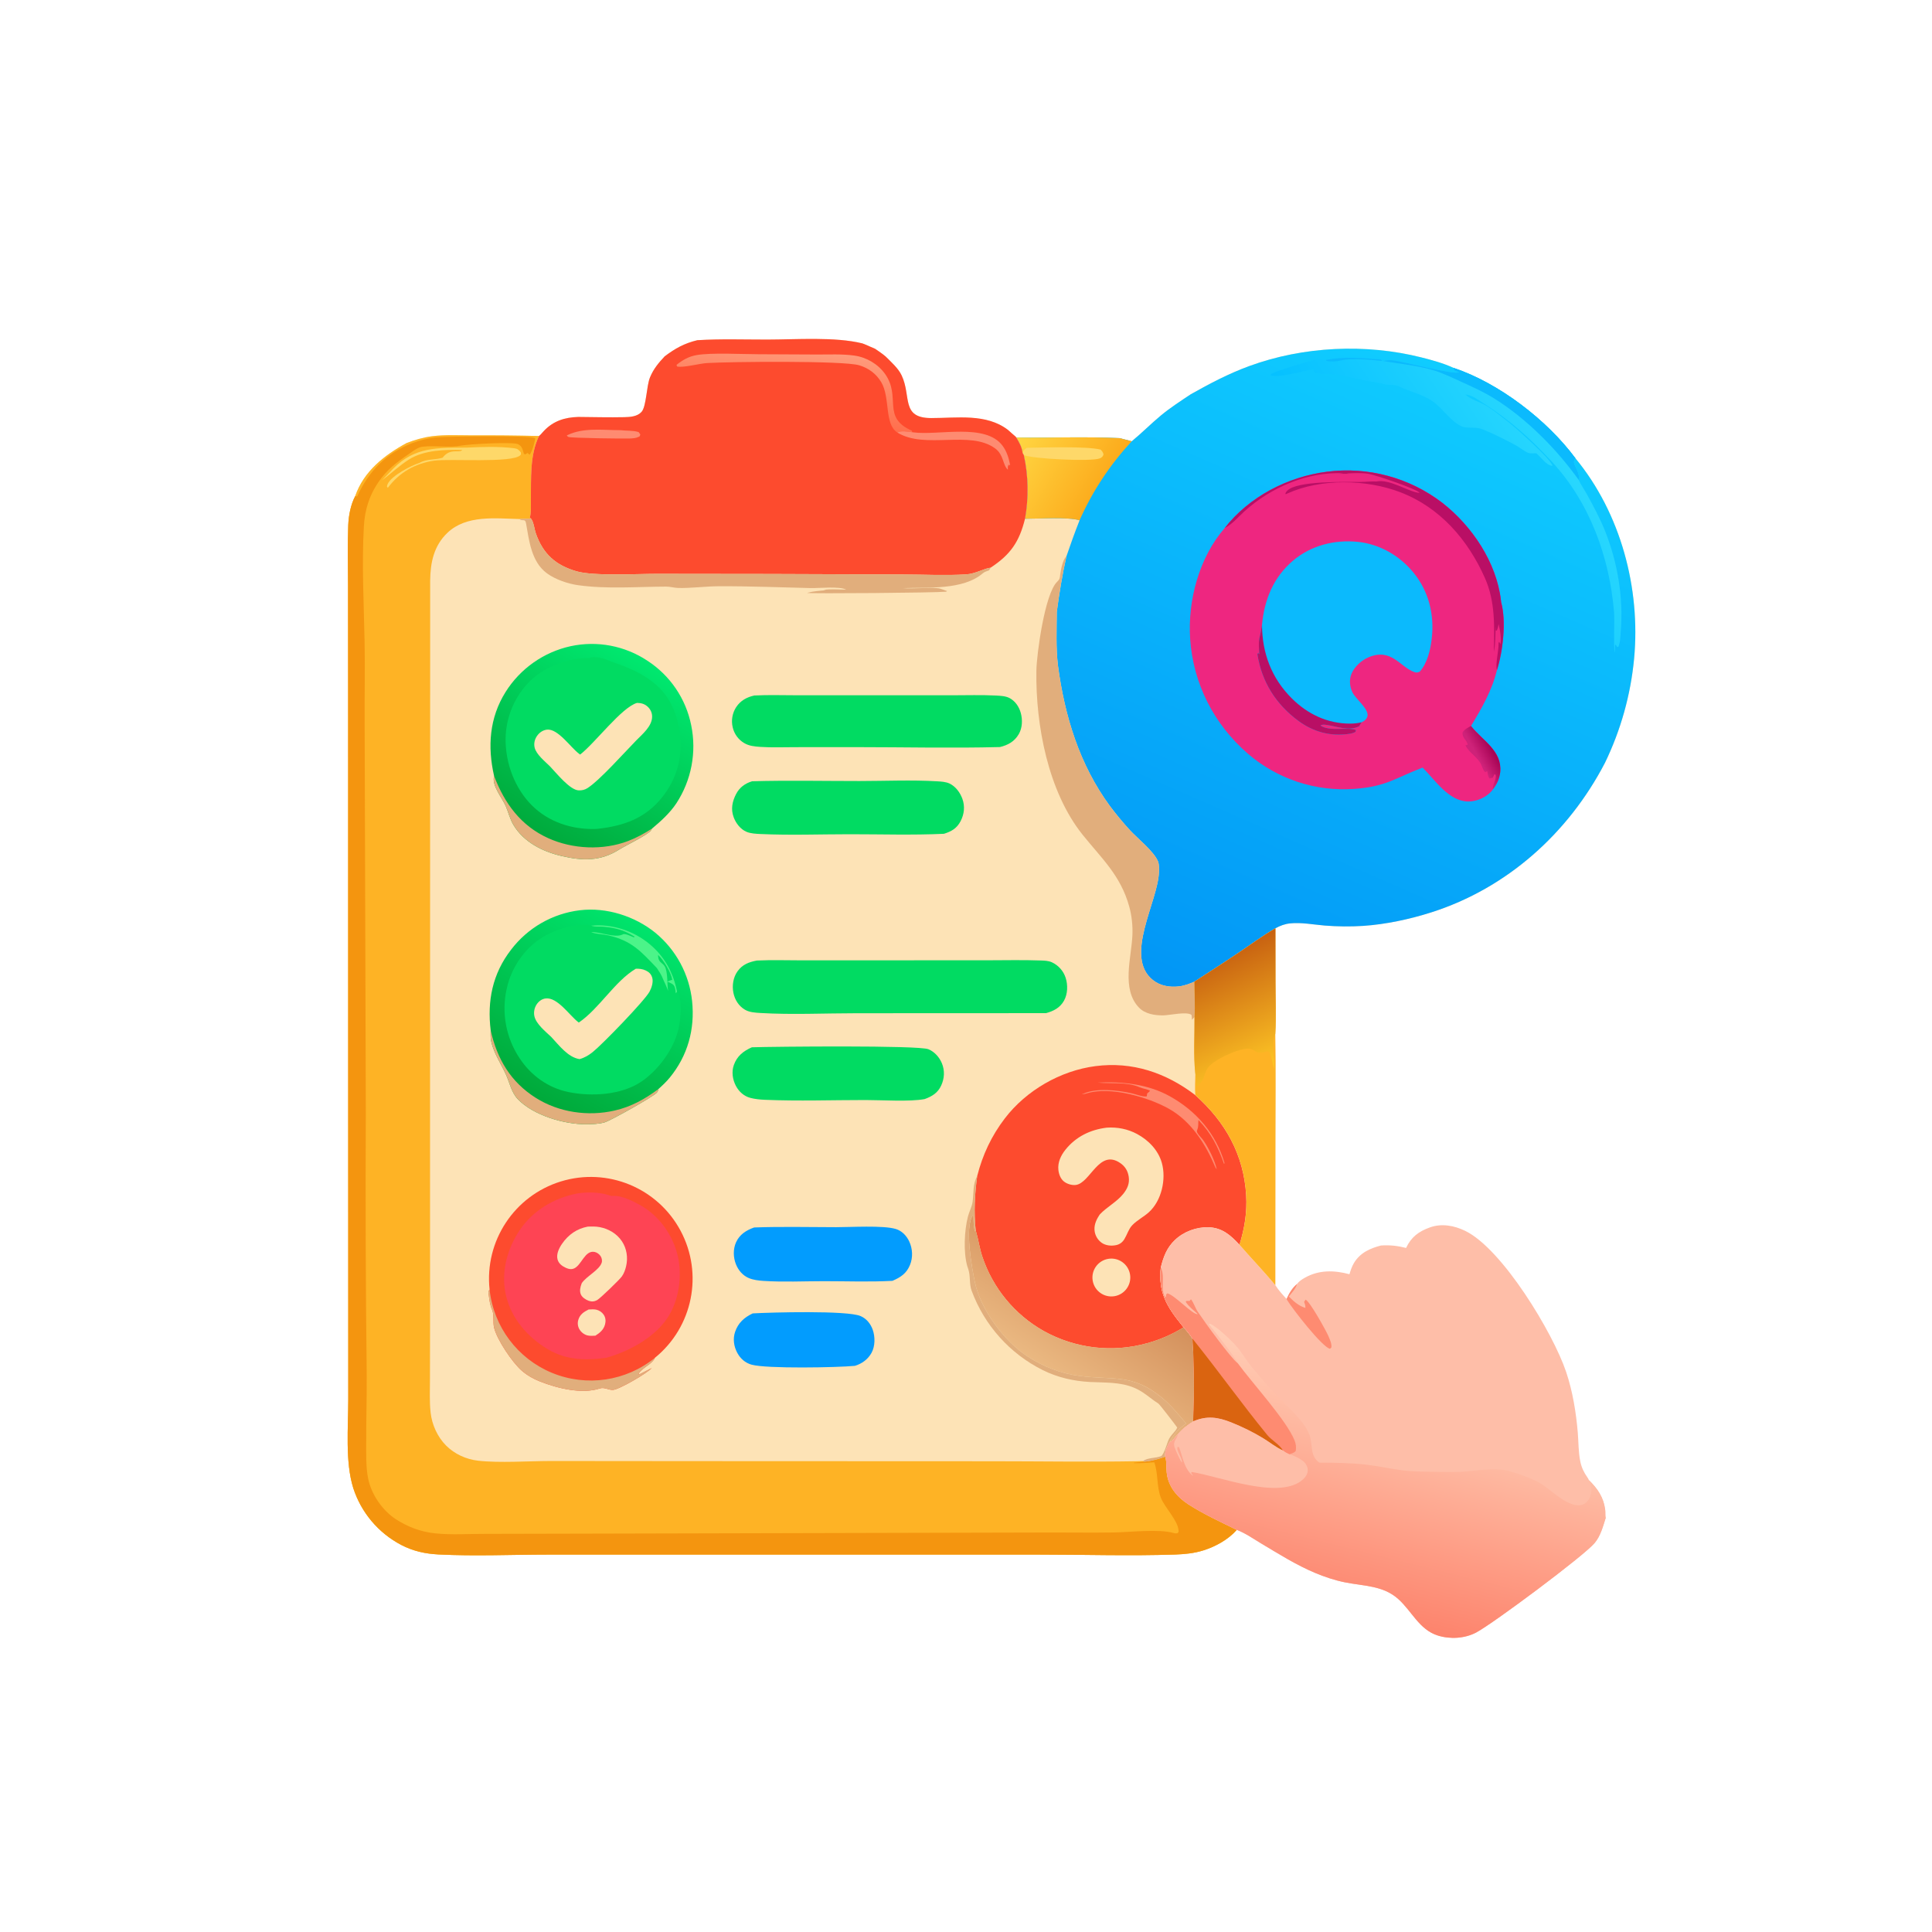 <svg version="1.1" xmlns="http://www.w3.org/2000/svg" style="display: block;" viewBox="0 0 2048 2048" width="1024" height="1024">
<defs>
	<linearGradient id="Gradient1" gradientUnits="userSpaceOnUse" x1="1283.91" y1="1018.75" x2="1340.84" y2="1137.4">
		<stop class="stop0" offset="0" stop-opacity="1" stop-color="rgb(200,98,17)"/>
		<stop class="stop1" offset="1" stop-opacity="1" stop-color="rgb(255,200,37)"/>
	</linearGradient>
	<linearGradient id="Gradient2" gradientUnits="userSpaceOnUse" x1="1434.48" y1="1709.05" x2="1497.24" y2="1456.16">
		<stop class="stop0" offset="0" stop-opacity="1" stop-color="rgb(253,132,109)"/>
		<stop class="stop1" offset="1" stop-opacity="1" stop-color="rgb(255,207,183)"/>
	</linearGradient>
	<linearGradient id="Gradient3" gradientUnits="userSpaceOnUse" x1="571.587" y1="881.139" x2="682.031" y2="699.846">
		<stop class="stop0" offset="0" stop-opacity="1" stop-color="rgb(0,171,61)"/>
		<stop class="stop1" offset="1" stop-opacity="1" stop-color="rgb(0,232,111)"/>
	</linearGradient>
	<linearGradient id="Gradient4" gradientUnits="userSpaceOnUse" x1="573.008" y1="1164.25" x2="680.055" y2="980.783">
		<stop class="stop0" offset="0" stop-opacity="1" stop-color="rgb(0,170,59)"/>
		<stop class="stop1" offset="1" stop-opacity="1" stop-color="rgb(0,228,108)"/>
	</linearGradient>
	<linearGradient id="Gradient5" gradientUnits="userSpaceOnUse" x1="1172.83" y1="1355.38" x2="1109.83" y2="1450.76">
		<stop class="stop0" offset="0" stop-opacity="1" stop-color="rgb(212,145,93)"/>
		<stop class="stop1" offset="1" stop-opacity="1" stop-color="rgb(234,184,129)"/>
	</linearGradient>
	<linearGradient id="Gradient6" gradientUnits="userSpaceOnUse" x1="835.219" y1="441.625" x2="844.59" y2="370.442">
		<stop class="stop0" offset="0" stop-opacity="1" stop-color="rgb(255,111,77)"/>
		<stop class="stop1" offset="1" stop-opacity="1" stop-color="rgb(255,154,122)"/>
	</linearGradient>
	<linearGradient id="Gradient7" gradientUnits="userSpaceOnUse" x1="1564.49" y1="798.422" x2="1578.65" y2="790.36">
		<stop class="stop0" offset="0" stop-opacity="1" stop-color="rgb(206,34,121)"/>
		<stop class="stop1" offset="1" stop-opacity="1" stop-color="rgb(168,5,86)"/>
	</linearGradient>
	<linearGradient id="Gradient8" gradientUnits="userSpaceOnUse" x1="1163.58" y1="520.598" x2="1078.1" y2="469.896">
		<stop class="stop0" offset="0" stop-opacity="1" stop-color="rgb(252,172,29)"/>
		<stop class="stop1" offset="1" stop-opacity="1" stop-color="rgb(255,213,65)"/>
	</linearGradient>
	<linearGradient id="Gradient9" gradientUnits="userSpaceOnUse" x1="1469.11" y1="581.516" x2="1640.83" y2="465.385">
		<stop class="stop0" offset="0" stop-opacity="1" stop-color="rgb(5,192,255)"/>
		<stop class="stop1" offset="1" stop-opacity="1" stop-color="rgb(40,215,254)"/>
	</linearGradient>
	<linearGradient id="Gradient10" gradientUnits="userSpaceOnUse" x1="1259.14" y1="1053.72" x2="1546.96" y2="394.291">
		<stop class="stop0" offset="0" stop-opacity="1" stop-color="rgb(2,150,246)"/>
		<stop class="stop1" offset="1" stop-opacity="1" stop-color="rgb(15,204,255)"/>
	</linearGradient>
</defs>
<path transform="translate(0,0)" fill="rgb(253,227,182)" d="M 739.17 360.629 C 763.751 359.1 788.685 359.994 813.326 359.971 C 843.866 359.942 885.297 356.837 914.118 364.002 L 916.482 364.889 L 927.682 369.746 C 931.394 372.388 935.395 374.913 938.823 377.911 C 944.69 383.794 952.163 390.284 955.765 397.904 C 966.315 420.225 954.768 443.139 987.183 443.166 C 1014.47 443.189 1045.48 438.032 1068.5 455.715 C 1071.22 458.132 1073.9 460.598 1076.7 462.922 L 1077.24 463.756 C 1113.68 464.28 1150.41 462.726 1186.78 464.431 L 1199.72 467.754 C 1210.4 458.992 1220.13 449.054 1230.79 440.245 C 1240.61 432.132 1251.66 425.008 1262.26 417.935 C 1282.38 406.582 1302.42 396.057 1324.15 388.081 C 1381.41 367.061 1447.77 363.968 1506.79 378.882 C 1518.28 381.784 1530.08 384.989 1540.84 389.989 C 1588.82 405.972 1639.85 445.162 1669.96 485.726 C 1718.06 543.92 1739.23 623.698 1732.22 698.222 C 1728.58 736.586 1718.11 773.99 1701.3 808.668 C 1662.65 883.005 1597.7 941.51 1517.22 967.154 C 1494.29 974.459 1468.91 979.891 1444.92 981.499 C 1431.33 982.342 1417.7 982.216 1404.13 981.119 C 1392.17 980.109 1379.56 977.626 1367.61 978.828 C 1362.01 979.392 1356.91 981.326 1352.01 984.023 C 1338.63 991.82 1325.95 1001.17 1313.11 1009.84 C 1297.56 1020.35 1281.8 1030.37 1266.1 1040.63 C 1266.18 1052.97 1267 1065.8 1266.24 1078.09 C 1266.41 1097.53 1265.04 1118.42 1267.02 1137.65 C 1266.91 1145.31 1266.44 1153.16 1266.95 1160.79 C 1298.78 1189.07 1318.46 1223.86 1320.99 1267 C 1322.07 1285.37 1319.26 1302.04 1313.92 1319.55 C 1304.64 1309.46 1295.58 1301.38 1281.06 1300.96 C 1268.19 1300.59 1254.79 1305.56 1245.46 1314.45 C 1236.81 1322.67 1233.28 1332.28 1230.5 1343.49 C 1227.7 1369.76 1236.69 1384.69 1252.5 1404.31 C 1253.23 1405.21 1253.96 1406.11 1254.71 1407 C 1258.17 1410.89 1261.25 1414.64 1264.08 1419.03 C 1265.78 1442.88 1266.17 1479.85 1264.87 1503.64 C 1264.74 1505.9 1264.56 1504.98 1265.14 1506.58 C 1259.11 1510.6 1253.42 1514.39 1248.85 1520.14 L 1248.23 1520.73 C 1245.49 1523.35 1243.03 1527.82 1239.53 1528.88 C 1237.29 1533.56 1234.26 1538.89 1235.23 1544.23 C 1235.34 1544.69 1235.47 1545.16 1235.58 1545.63 C 1236.7 1550.42 1236.25 1555.84 1236.74 1560.76 C 1238.22 1575.65 1247.6 1586.85 1259.77 1594.71 C 1275.85 1605.07 1293.87 1613.34 1311.03 1621.74 C 1301.91 1632.07 1288.68 1639.35 1275.65 1643.46 C 1266.01 1646.51 1256 1647.51 1245.94 1647.85 C 1197.8 1649.47 1149.15 1647.92 1100.95 1647.92 L 813.127 1647.91 L 581.178 1647.92 C 542.593 1647.94 503.265 1649.74 464.774 1647.77 C 450.783 1647.06 437.822 1644.24 425.358 1637.7 C 401.112 1625.03 382.822 1603.33 374.44 1577.29 C 365.777 1549.48 369.177 1512.49 369.185 1483.44 L 369.159 1390.5 L 369.085 1087.97 L 369.033 735.739 L 368.945 621.061 C 368.925 599.724 368.308 578.172 369.148 556.855 C 369.551 546.619 371.709 535.09 376.495 525.974 C 385.465 499.629 407.558 482.378 431.094 469.598 C 439.837 466.27 448.561 463.678 457.859 462.47 C 471.905 460.645 486.783 461.49 500.941 461.507 C 524.42 461.377 547.9 461.604 571.372 462.188 L 572.993 460.733 C 574.104 459.443 575.245 458.179 576.414 456.941 C 586.499 446.222 598.657 442.387 612.945 441.985 C 629.216 442.111 645.578 442.573 661.84 442.219 C 668.092 442.083 675.582 441.576 680.047 436.629 C 685.245 430.869 685.201 409.382 689.022 400.072 C 692.681 391.153 698.069 384.661 704.594 377.736 C 715.911 369.197 725.309 364.015 739.17 360.629 z"/>
<path transform="translate(0,0)" fill="url(#Gradient10)" d="M 1262.26 417.935 C 1282.38 406.582 1302.42 396.057 1324.15 388.081 C 1381.41 367.061 1447.77 363.968 1506.79 378.882 C 1518.28 381.784 1530.08 384.989 1540.84 389.989 C 1588.82 405.972 1639.85 445.162 1669.96 485.726 C 1718.06 543.92 1739.23 623.698 1732.22 698.222 C 1728.58 736.586 1718.11 773.99 1701.3 808.668 C 1662.65 883.005 1597.7 941.51 1517.22 967.154 C 1494.29 974.459 1468.91 979.891 1444.92 981.499 C 1431.33 982.342 1417.7 982.216 1404.13 981.119 C 1392.17 980.109 1379.56 977.626 1367.61 978.828 C 1362.01 979.392 1356.91 981.326 1352.01 984.023 C 1338.63 991.82 1325.95 1001.17 1313.11 1009.84 C 1297.56 1020.35 1281.8 1030.37 1266.1 1040.63 C 1260.79 1042.88 1255.64 1044.9 1249.86 1045.6 C 1240.09 1046.78 1229.9 1045.14 1222.06 1038.86 C 1191.06 1014.05 1227.69 955.557 1228.53 924.316 C 1228.62 920.972 1228.81 916.201 1227.53 913.126 C 1223.05 902.322 1205.95 888.947 1197.7 879.973 C 1190.24 871.829 1183.19 863.32 1176.57 854.479 C 1144.23 810.479 1128.57 758.982 1121.47 705.506 C 1119.21 686.692 1120.1 667.383 1120.24 648.457 C 1122.92 628.512 1126.04 609.41 1130.44 589.74 C 1134.85 576.866 1139.38 564.159 1144.4 551.506 C 1131.74 547.767 1100.78 549.95 1086.56 549.917 C 1090.49 527.93 1090.19 504.146 1085.27 482.371 L 1084.01 480.253 C 1083.29 474.052 1080.51 468.979 1077.24 463.756 C 1113.68 464.28 1150.41 462.726 1186.78 464.431 L 1199.72 467.754 C 1210.4 458.992 1220.13 449.054 1230.79 440.245 C 1240.61 432.132 1251.66 425.008 1262.26 417.935 z"/>
<path transform="translate(0,0)" fill="url(#Gradient9)" d="M 1406.05 381.44 C 1425.78 377.693 1444.16 379.563 1464 381.125 L 1464.81 382.564 L 1466.11 382.658 C 1469.75 382.015 1473.16 381.566 1476.86 381.969 C 1487.46 383.124 1542.35 397.93 1546.56 394.478 L 1541.63 392.789 L 1540.84 389.989 C 1588.82 405.972 1639.85 445.162 1669.96 485.726 C 1668.67 488.134 1667.96 489.239 1668.92 491.947 C 1671.21 498.422 1674.62 501.469 1673.56 508.827 C 1675.69 513.781 1679.28 518.695 1681.91 523.453 C 1689.01 536.299 1696.29 549.888 1701.69 563.545 C 1714.74 596.503 1720.99 633.667 1718.08 669.055 C 1717.64 674.361 1717.7 680.673 1715.58 685.568 L 1714.37 686.027 L 1712.7 683.325 L 1712.01 683.829 C 1712.04 686.522 1712.01 689.139 1711.77 691.826 C 1710.12 686.815 1711.71 658.261 1710.98 649.212 C 1706.21 590.564 1685.09 532.417 1644.65 488.98 C 1622.48 465.165 1600.55 445.271 1572.96 427.748 C 1567.4 424.21 1560.25 418.524 1553.45 418.282 C 1559.07 423.595 1568.33 425.856 1575.01 429.819 C 1583.65 434.939 1592.04 442.1 1600.03 448.238 C 1607.05 453.622 1644.84 487.476 1645.67 493.765 C 1639.49 493.816 1633.19 484.178 1628.53 480.481 C 1627.18 480.526 1625.85 480.52 1624.51 480.543 C 1623.02 480.568 1621.51 480.677 1620.09 480.105 C 1615.81 478.385 1611.17 474.477 1607.01 472.167 C 1598.4 467.39 1578.85 457.551 1569.89 454.486 C 1563.26 452.214 1554.49 454.719 1548.3 451.465 C 1536.68 445.359 1529.31 432.877 1518.57 425.351 C 1508.29 418.148 1494.09 415.023 1482.67 409.528 C 1477.44 407.009 1472.12 408.799 1466.69 407.169 C 1459.95 405.143 1452.64 404.475 1445.72 403.129 C 1431.32 400.329 1417.57 395.631 1402.73 396.36 C 1402.41 396.376 1400.59 396.548 1400.18 396.413 C 1397.05 395.374 1399.81 395.497 1397.28 395.445 C 1396 395.42 1394.96 395.311 1393.7 395.075 C 1393.41 394.67 1392.61 393.543 1392.43 393.14 C 1392.18 392.573 1392.04 391.963 1391.85 391.375 C 1382.82 393.034 1353.89 401.277 1346.7 397.667 L 1347.8 396.137 C 1354.03 392.952 1388.67 382.118 1395.82 381.148 C 1399.17 380.692 1402.71 381.101 1406.05 381.44 z"/>
<path transform="translate(0,0)" fill="rgb(11,186,253)" d="M 1466.11 382.658 C 1469.75 382.015 1473.16 381.566 1476.86 381.969 C 1487.46 383.124 1542.35 397.93 1546.56 394.478 L 1541.63 392.789 L 1540.84 389.989 C 1588.82 405.972 1639.85 445.162 1669.96 485.726 C 1668.67 488.134 1667.96 489.239 1668.92 491.947 C 1671.21 498.422 1674.62 501.469 1673.56 508.827 C 1650.28 476.193 1617.98 443.531 1583.68 422.256 C 1572.36 415.235 1560.28 409.831 1548.18 404.34 C 1538.9 400.128 1529.5 395.511 1519.72 392.546 C 1502.31 387.265 1483.95 385.823 1466.11 382.658 z"/>
<path transform="translate(0,0)" fill="rgb(11,186,253)" d="M 1406.05 381.44 C 1425.78 377.693 1444.16 379.563 1464 381.125 L 1464.81 382.564 C 1452.44 381.388 1433.23 379.291 1421.35 382.123 C 1416.47 383.284 1410.76 383.602 1405.84 382.564 L 1406.05 381.44 z"/>
<path transform="translate(0,0)" fill="url(#Gradient8)" d="M 1077.24 463.756 C 1113.68 464.28 1150.41 462.726 1186.78 464.431 L 1199.72 467.754 C 1176.75 492.399 1158.05 520.705 1144.4 551.506 C 1131.74 547.767 1100.78 549.95 1086.56 549.917 C 1090.49 527.93 1090.19 504.146 1085.27 482.371 L 1084.01 480.253 C 1083.29 474.052 1080.51 468.979 1077.24 463.756 z"/>
<path transform="translate(0,0)" fill="rgb(254,216,105)" d="M 1084.01 480.253 C 1085.37 477.232 1085.51 476.596 1088.38 474.694 C 1105.68 474.416 1152.34 472.862 1166.75 476.624 C 1168.41 478.416 1169.24 479.402 1169.79 481.807 C 1168.83 484.105 1168.19 484.953 1165.81 485.917 C 1156.8 489.569 1093.91 486.391 1085.27 482.371 L 1084.01 480.253 z"/>
<path transform="translate(0,0)" fill="rgb(238,38,128)" d="M 1298.23 559.76 C 1324.08 526.558 1365.09 505.328 1406.55 500.07 C 1450.09 494.434 1494.09 506.274 1528.91 532.998 C 1560.41 557.569 1586.42 596.169 1591.07 636.566 C 1591.14 637.164 1591.19 637.763 1591.26 638.362 C 1596.86 658.532 1593.16 690.457 1586.84 710.222 C 1581.61 731.901 1570.8 750.669 1559.32 769.551 C 1559.51 769.798 1559.7 770.048 1559.89 770.293 C 1571.84 785.248 1592.45 795.894 1590.28 818.413 C 1589.66 824.909 1586.56 831.783 1582.41 836.783 C 1581.95 837.581 1581.89 837.749 1581.2 838.55 C 1575.33 845.341 1565.37 849.659 1556.44 849.613 C 1535.66 849.505 1521.32 826.844 1508.03 813.677 C 1479.14 824.636 1469.77 833.765 1435.89 836.23 C 1394.64 839.331 1353.87 825.845 1322.6 798.764 C 1286.75 767.594 1264.85 724.759 1261.62 677.313 C 1258.85 636.694 1271.16 590.779 1298.23 559.76 z"/>
<path transform="translate(0,0)" fill="rgb(185,15,101)" d="M 1298.23 559.76 C 1324.08 526.558 1365.09 505.328 1406.55 500.07 C 1450.09 494.434 1494.09 506.274 1528.91 532.998 C 1560.41 557.569 1586.42 596.169 1591.07 636.566 C 1591.14 637.164 1591.19 637.763 1591.26 638.362 C 1596.86 658.532 1593.16 690.457 1586.84 710.222 C 1584.93 704.916 1588.66 689.803 1588.55 682.8 C 1588.52 681.015 1588.26 681.888 1589.24 680.355 L 1590.47 682.861 C 1591.92 677.355 1589.99 667.075 1588.57 661.485 C 1588.23 663.972 1587.72 665.981 1586.81 668.32 L 1585.67 668.506 L 1585.54 663.705 C 1584.99 672.559 1585.42 682.36 1583.56 690.963 C 1584.12 664.354 1585.19 637.859 1574.18 612.949 C 1556.29 572.453 1526.57 537.922 1484.41 521.788 C 1448.33 507.984 1400.14 506.992 1364.62 523.145 L 1362.89 523.944 L 1362.59 522.892 C 1363.32 521.638 1363.37 521.413 1364.46 520.238 C 1374.56 509.396 1426.29 510.988 1442.11 510.888 C 1447.78 510.852 1453.43 510.131 1459.08 510.404 C 1473.63 507.38 1494.24 522.178 1504.9 522.458 C 1501.94 518.268 1457.74 503.362 1450.54 502.252 C 1442.92 501.08 1435.29 501.515 1427.63 501.921 L 1429.46 502.239 L 1419.99 502.199 L 1424 501.677 C 1386.04 499.815 1346.83 516.865 1319.01 542.159 C 1311.94 548.59 1306.83 555.279 1298.23 559.76 z"/>
<path transform="translate(0,0)" fill="url(#Gradient7)" d="M 1582.41 836.783 C 1582 831.234 1586.37 827.236 1585.48 821.488 L 1584.24 820.591 L 1582.3 824.5 C 1581.82 824.56 1581.33 824.566 1580.86 824.681 C 1580.26 824.827 1579.69 825.079 1579.1 825.277 C 1577.17 823.251 1577.05 820.132 1576.55 817.473 L 1574.56 818.485 C 1572.67 817.754 1571.21 812.899 1570.28 810.867 C 1566.31 802.151 1557.31 798.213 1553.45 790.097 L 1555.84 789.417 C 1554.82 784.027 1549.87 782.608 1550.38 776.463 C 1552.55 772.813 1555.82 771.621 1559.32 769.551 C 1559.51 769.798 1559.7 770.048 1559.89 770.293 C 1571.84 785.248 1592.45 795.894 1590.28 818.413 C 1589.66 824.909 1586.56 831.783 1582.41 836.783 z"/>
<path transform="translate(0,0)" fill="rgb(11,186,253)" d="M 1337.78 662.447 C 1340.15 635.835 1349.91 611.818 1370.74 594.235 C 1389.75 578.19 1414.49 571.944 1438.99 574.339 C 1462.36 576.624 1483.84 589.059 1498.54 607.21 C 1514.76 627.23 1520.64 651.812 1517.68 677.205 C 1516.28 689.131 1513.1 702.611 1505.13 711.901 C 1502.73 712.953 1501.71 713.281 1499.17 712.393 C 1484 707.097 1475.16 686.534 1450.73 696.747 C 1443.3 699.852 1435.62 706.807 1432.59 714.368 C 1430.03 720.743 1430.76 727.716 1433.63 733.867 C 1437.05 741.179 1452.72 752.572 1449.22 760.349 C 1448.09 762.865 1445.82 764.569 1443.36 765.653 C 1442.55 767.096 1441.62 768.468 1440.73 769.859 C 1429.76 775.457 1417.6 770.005 1406.22 768.455 C 1403.97 768.149 1401.65 767.738 1399.78 769.121 C 1409.47 775.818 1430.31 770.207 1437.44 773.957 L 1436.83 775.847 C 1434.6 777.105 1432.77 777.499 1430.24 777.884 C 1410.59 780.863 1392.27 775.896 1376.39 764.178 C 1352.48 746.542 1337.53 722.864 1332.91 693.574 L 1333.68 692.047 L 1333.3 691.61 L 1334.85 693.439 C 1334.58 687.531 1333.81 680.303 1335.41 674.565 C 1336.53 670.55 1337.13 666.558 1337.78 662.447 z"/>
<path transform="translate(0,0)" fill="rgb(185,15,101)" d="M 1443.36 765.653 C 1442.55 767.096 1441.62 768.468 1440.73 769.859 C 1429.76 775.457 1417.6 770.005 1406.22 768.455 C 1403.97 768.149 1401.65 767.738 1399.78 769.121 C 1409.47 775.818 1430.31 770.207 1437.44 773.957 L 1436.83 775.847 C 1434.6 777.105 1432.77 777.499 1430.24 777.884 C 1410.59 780.863 1392.27 775.896 1376.39 764.178 C 1352.48 746.542 1337.53 722.864 1332.91 693.574 L 1333.68 692.047 L 1333.3 691.61 L 1334.85 693.439 C 1334.58 687.531 1333.81 680.303 1335.41 674.565 C 1336.53 670.55 1337.13 666.558 1337.78 662.447 C 1337.96 692.458 1347.9 718.909 1369.33 740.291 C 1385.98 756.913 1407.18 767.082 1431.01 767.065 C 1435.21 767.062 1439.29 766.644 1443.36 765.653 z"/>
<path transform="translate(0,0)" fill="rgb(254,179,37)" d="M 431.094 469.598 C 439.837 466.27 448.561 463.678 457.859 462.47 C 471.905 460.645 486.783 461.49 500.941 461.507 C 524.42 461.377 547.9 461.604 571.372 462.188 C 561.432 482.5 563.07 507.834 562.768 530.024 C 562.686 536.043 563.246 542.819 561.671 548.617 L 562.919 549.787 C 558.739 549.839 554.56 549.975 550.385 550.196 C 525.198 549.585 494.488 545.675 474.435 564.658 C 459.872 578.445 456.181 596.34 455.995 615.599 L 455.867 1214.81 L 455.883 1404.41 L 455.775 1462.18 C 455.759 1473.82 455.175 1485.87 456.466 1497.44 C 457.897 1510.26 463.736 1523.21 472.899 1532.38 C 481.919 1541.4 494.18 1546.95 506.8 1548.4 C 529.187 1550.97 560.614 1548.75 584.018 1548.71 L 740.79 1548.85 L 1051.24 1548.98 C 1102.4 1548.99 1153.72 1549.85 1204.86 1548.97 C 1207.15 1548.92 1209.44 1548.85 1211.72 1548.75 L 1212.94 1549.41 C 1220.73 1548.9 1227.86 1546.64 1235.23 1544.23 C 1235.34 1544.69 1235.47 1545.16 1235.58 1545.63 C 1236.7 1550.42 1236.25 1555.84 1236.74 1560.76 C 1238.22 1575.65 1247.6 1586.85 1259.77 1594.71 C 1275.85 1605.07 1293.87 1613.34 1311.03 1621.74 C 1301.91 1632.07 1288.68 1639.35 1275.65 1643.46 C 1266.01 1646.51 1256 1647.51 1245.94 1647.85 C 1197.8 1649.47 1149.15 1647.92 1100.95 1647.92 L 813.127 1647.91 L 581.178 1647.92 C 542.593 1647.94 503.265 1649.74 464.774 1647.77 C 450.783 1647.06 437.822 1644.24 425.358 1637.7 C 401.112 1625.03 382.822 1603.33 374.44 1577.29 C 365.777 1549.48 369.177 1512.49 369.185 1483.44 L 369.159 1390.5 L 369.085 1087.97 L 369.033 735.739 L 368.945 621.061 C 368.925 599.724 368.308 578.172 369.148 556.855 C 369.551 546.619 371.709 535.09 376.495 525.974 C 385.465 499.629 407.558 482.378 431.094 469.598 z"/>
<path transform="translate(0,0)" fill="rgb(244,149,15)" d="M 376.495 525.974 L 378.601 526.272 C 390.579 499.822 409.426 480.286 436.829 469.796 C 444.736 466.733 453.001 464.691 461.424 463.718 C 472.769 462.476 560.551 461.542 566.568 464.252 C 566.883 464.394 567.163 464.604 567.46 464.779 C 566.312 470.298 564.663 477.132 561.643 481.913 C 560 481.091 560.834 481.643 559.236 480.121 L 556.774 481.714 L 555.347 480.962 L 554.963 479.641 C 553.767 475.647 553.142 472.833 549.125 470.848 C 543.861 468.247 497.596 470.674 488.681 472.385 C 475.867 474.843 461.324 471.961 448.157 473.521 C 442.661 474.173 438.127 478.023 433.697 481.054 C 420.373 490.169 410.342 497.519 401.017 511.225 C 391.266 525.557 386.679 540.835 385.701 558.076 C 383.407 598.514 385.693 640.008 386.479 680.5 C 387.02 708.416 386.387 736.542 386.525 764.495 L 387.783 1179.81 C 387.306 1272.52 387.625 1365.24 388.743 1457.95 C 388.896 1481.2 388.104 1504.49 388.194 1527.76 C 388.245 1540.82 387.668 1554.62 390.267 1567.47 C 393.652 1584.21 405.565 1601.44 419.926 1610.63 C 432.692 1618.81 446.345 1623.89 461.423 1625.43 C 479.233 1627.26 496.974 1625.86 514.814 1625.96 L 641.902 1625.67 L 1115.59 1624.51 C 1137.25 1624.52 1158.94 1624.79 1180.59 1624.48 C 1197.5 1624.24 1228.81 1620.48 1244.25 1625.09 C 1245.68 1625.52 1246.71 1625.51 1248.17 1625.28 C 1249.55 1623.52 1249.44 1624.31 1249.31 1622.29 C 1248.63 1611.74 1234.4 1597.83 1230.44 1587.32 C 1226.02 1575.61 1227.82 1562.25 1223.62 1550.09 C 1216.41 1550.65 1209.29 1551.17 1202.05 1551.03 L 1202.01 1550.52 C 1205.65 1550.06 1209.28 1549.71 1212.94 1549.41 C 1220.73 1548.9 1227.86 1546.64 1235.23 1544.23 C 1235.34 1544.69 1235.47 1545.16 1235.58 1545.63 C 1236.7 1550.42 1236.25 1555.84 1236.74 1560.76 C 1238.22 1575.65 1247.6 1586.85 1259.77 1594.71 C 1275.85 1605.07 1293.87 1613.34 1311.03 1621.74 C 1301.91 1632.07 1288.68 1639.35 1275.65 1643.46 C 1266.01 1646.51 1256 1647.51 1245.94 1647.85 C 1197.8 1649.47 1149.15 1647.92 1100.95 1647.92 L 813.127 1647.91 L 581.178 1647.92 C 542.593 1647.94 503.265 1649.74 464.774 1647.77 C 450.783 1647.06 437.822 1644.24 425.358 1637.7 C 401.112 1625.03 382.822 1603.33 374.44 1577.29 C 365.777 1549.48 369.177 1512.49 369.185 1483.44 L 369.159 1390.5 L 369.085 1087.97 L 369.033 735.739 L 368.945 621.061 C 368.925 599.724 368.308 578.172 369.148 556.855 C 369.551 546.619 371.709 535.09 376.495 525.974 z"/>
<path transform="translate(0,0)" fill="rgb(254,216,105)" d="M 494.439 474.5 C 511.23 473.719 528.194 473.102 544.93 475.122 C 548.536 475.557 549.888 476.736 552.082 479.524 C 552.202 480.909 552.629 481.432 551.553 482.547 C 543.231 491.175 476.206 485.979 460.105 488.336 C 439.845 491.302 423.381 500.817 411.099 517.147 L 410.175 515.8 C 410.4 514.465 410.344 514.337 411.006 512.935 C 415.159 504.141 435.755 493.503 444.794 490.629 C 452.642 486.143 460.977 487.764 469.189 485.179 C 477.399 474.351 486.571 480.817 490.072 476.978 C 472.011 476.469 449.467 477.051 433.642 487.013 C 423.848 493.178 414.232 502.126 404.916 509.231 C 408.932 504.933 412.996 500.68 417.107 496.474 C 439.788 473.543 464.156 474.637 494.439 474.5 z"/>
<path transform="translate(0,0)" fill="rgb(253,75,46)" d="M 739.17 360.629 C 763.751 359.1 788.685 359.994 813.326 359.971 C 843.866 359.942 885.297 356.837 914.118 364.002 L 916.482 364.889 L 927.682 369.746 C 931.394 372.388 935.395 374.913 938.823 377.911 C 944.69 383.794 952.163 390.284 955.765 397.904 C 966.315 420.225 954.768 443.139 987.183 443.166 C 1014.47 443.189 1045.48 438.032 1068.5 455.715 C 1071.22 458.132 1073.9 460.598 1076.7 462.922 L 1077.24 463.756 C 1080.51 468.979 1083.29 474.052 1084.01 480.253 L 1085.27 482.371 C 1090.19 504.146 1090.49 527.93 1086.56 549.917 C 1080.5 574.364 1071.16 587.932 1050.03 601.792 C 1043.39 602.47 1034.1 608.27 1024.16 608.875 C 1002.18 610.213 979.497 608.991 957.443 608.964 L 816.345 608.428 L 695.691 608.28 C 675.16 608.274 629.484 610.835 611.375 605.658 C 589.24 599.331 575.644 587.363 567.965 565.281 C 566.492 561.045 565.914 554.599 563.69 550.957 C 563.446 550.558 563.176 550.177 562.919 549.787 L 561.671 548.617 C 563.246 542.819 562.686 536.043 562.768 530.024 C 563.07 507.834 561.432 482.5 571.372 462.188 L 572.993 460.733 C 574.104 459.443 575.245 458.179 576.414 456.941 C 586.499 446.222 598.657 442.387 612.945 441.985 C 629.216 442.111 645.578 442.573 661.84 442.219 C 668.092 442.083 675.582 441.576 680.047 436.629 C 685.245 430.869 685.201 409.382 689.022 400.072 C 692.681 391.153 698.069 384.661 704.594 377.736 C 715.911 369.197 725.309 364.015 739.17 360.629 z"/>
<path transform="translate(0,0)" fill="url(#Gradient6)" d="M 717.139 386.75 C 723.931 381.458 729.93 377.894 738.629 376.382 C 754.239 373.668 787.306 375.509 804.207 375.504 L 865.524 375.803 C 878.725 375.871 892.536 375.094 905.635 376.923 C 918.493 378.72 930.739 385.864 938.279 396.508 C 955.593 420.952 934.248 442.565 966.756 456.615 L 966.857 458.117 C 961.969 457.679 955.649 456.193 951.169 458.457 C 937.173 449.442 943.921 421.496 934.123 405.082 C 928.79 396.149 920.728 390.212 910.806 387.224 C 893.97 382.154 773.022 383.381 749.295 384.878 C 741.354 385.379 723.84 390.114 717.699 388.474 L 717.139 386.75 z"/>
<path transform="translate(0,0)" fill="rgb(254,139,113)" d="M 951.169 458.457 C 955.649 456.193 961.969 457.679 966.857 458.117 C 967.239 458.174 967.62 458.237 968.002 458.289 C 994.796 461.939 1044.59 448.137 1062.73 472.478 C 1067.33 478.646 1069.32 485.571 1070.79 492.98 L 1068.73 492.637 L 1070.58 494.665 L 1069.02 492.419 C 1068.17 494.6 1068.28 495.663 1068.38 497.959 C 1062.83 492.888 1064.09 482.277 1055.14 475.541 C 1028.48 455.493 980.504 476.754 951.169 458.457 z"/>
<path transform="translate(0,0)" fill="rgb(254,139,113)" d="M 600.839 461.542 C 601.188 461.383 601.538 461.228 601.885 461.064 C 618.967 452.987 639.255 456.024 657.769 456.01 C 664.001 456.787 671.044 456.128 676.981 458.032 L 678.766 460.54 C 677.984 462.736 678.635 462.243 676.815 463.147 C 674.095 464.497 670.729 464.701 667.741 464.806 C 660.447 465.062 605.608 464.413 602.601 463.185 C 601.582 462.768 601.604 462.495 600.839 461.542 z"/>
<path transform="translate(0,0)" fill="rgb(253,75,46)" d="M 1035.84 1246.76 C 1041.55 1224.23 1051 1204.07 1065.13 1185.59 C 1087.87 1155.84 1124.07 1134.97 1161.2 1130.14 C 1200.37 1125.06 1235.95 1137.14 1266.95 1160.79 C 1298.78 1189.07 1318.46 1223.86 1320.99 1267 C 1322.07 1285.37 1319.26 1302.04 1313.92 1319.55 C 1304.64 1309.46 1295.58 1301.38 1281.06 1300.96 C 1268.19 1300.59 1254.79 1305.56 1245.46 1314.45 C 1236.81 1322.67 1233.28 1332.28 1230.5 1343.49 C 1227.7 1369.76 1236.69 1384.69 1252.5 1404.31 C 1253.23 1405.21 1253.96 1406.11 1254.71 1407 C 1242.78 1414.39 1229.86 1420.04 1216.33 1423.77 C 1179.29 1434.22 1139.62 1429.52 1106.04 1410.72 C 1075.45 1393.37 1052.37 1365.3 1041.25 1331.93 C 1038.33 1323.19 1037.23 1314.25 1034.66 1305.53 C 1034.55 1305.14 1034.42 1304.76 1034.29 1304.38 C 1032.2 1284.5 1033.21 1266.47 1035.84 1246.76 z"/>
<path transform="translate(0,0)" fill="rgb(253,227,182)" d="M 1173.2 1195.36 C 1184.38 1194.61 1195.4 1196.74 1205.32 1202.07 C 1217.48 1208.61 1227.88 1219.31 1231.63 1232.83 C 1236.4 1250.01 1231.32 1272.88 1217.8 1285.07 C 1212.25 1290.08 1205.23 1293.46 1200.08 1298.95 C 1196.37 1302.9 1194.76 1308.78 1191.98 1313.39 C 1189.88 1316.86 1187.1 1319.05 1183.09 1319.89 C 1178.14 1320.92 1172.31 1320.45 1168.05 1317.56 C 1164.12 1314.84 1161.41 1310.68 1160.5 1305.99 C 1159.28 1299.5 1161.72 1293.59 1165.24 1288.26 C 1165.45 1287.93 1165.67 1287.61 1165.89 1287.29 C 1173.44 1279.31 1183.83 1274.12 1190.65 1265.63 C 1195.05 1260.15 1197.52 1254.62 1196.51 1247.54 C 1195.61 1241.28 1192.73 1236.45 1187.46 1232.85 C 1164.99 1217.5 1155.84 1254.16 1140.36 1256.11 C 1136.17 1256.63 1130.95 1255 1127.69 1252.34 C 1124.14 1249.45 1122.39 1244.52 1121.93 1240.1 C 1121.1 1232.21 1124.53 1224.84 1129.37 1218.79 C 1140.51 1204.89 1155.73 1197.5 1173.2 1195.36 z"/>
<path transform="translate(0,0)" fill="rgb(253,227,182)" d="M 1174.8 1334.43 C 1185.7 1332.62 1196.02 1339.97 1197.87 1350.87 C 1199.72 1361.76 1192.4 1372.11 1181.51 1373.99 C 1170.57 1375.89 1160.17 1368.53 1158.31 1357.58 C 1156.45 1346.63 1163.84 1336.26 1174.8 1334.43 z"/>
<path transform="translate(0,0)" fill="rgb(254,139,113)" d="M 1163.43 1147.58 C 1189.38 1146.26 1216.77 1149.17 1239.94 1162.01 C 1268.19 1177.67 1289.08 1201.94 1298.08 1232.94 L 1297.53 1233.8 C 1291.2 1215.75 1283.82 1201.15 1270.41 1187.26 C 1269.95 1191.27 1270.77 1193.67 1269.09 1197.73 C 1268.56 1199.01 1268.66 1199.78 1269.4 1201.08 C 1270.86 1203.68 1273.69 1206.12 1275.46 1208.64 C 1281.04 1216.59 1287.74 1230.09 1289.81 1239.53 L 1288.51 1237.81 C 1278.13 1213.03 1263 1188.73 1238.94 1175.27 C 1217.01 1163 1177.41 1151.48 1152.52 1158.88 C 1150.41 1159.51 1148.74 1159.92 1146.55 1160.06 C 1147.1 1159.85 1147.68 1159.66 1148.22 1159.41 C 1162.15 1153.01 1184.75 1155.58 1199.62 1158.95 C 1204.02 1159.94 1211.46 1162.89 1215.59 1162.22 L 1216.03 1159.12 C 1217.27 1158.18 1218.09 1157.44 1219.15 1156.24 C 1215.63 1154.38 1211.69 1154.1 1208.06 1152.53 C 1194.14 1146.51 1178.22 1149.11 1163.43 1147.58 z"/>
<path transform="translate(0,0)" fill="rgb(225,174,124)" d="M 1266.24 1078.09 L 1263.39 1081.01 C 1263.52 1079.15 1263.4 1077.66 1263.05 1075.83 C 1257.98 1071.96 1239.96 1076.26 1233.11 1076.33 C 1224.16 1076.42 1213.96 1074.9 1207.45 1068.19 C 1188.44 1048.59 1199.39 1015.09 1200.41 991.297 C 1200.83 981.318 1199.73 970.707 1197.07 961.078 C 1187.92 927.963 1167.96 910.23 1147.64 884.892 C 1110.95 839.135 1097.72 768.336 1098.61 711.022 C 1098.89 693.17 1107.59 629.19 1120.58 616.745 C 1123.44 614.007 1123.42 612.847 1123.85 609.118 C 1124.42 604.217 1126.69 592.709 1130.44 589.74 C 1126.04 609.41 1122.92 628.512 1120.24 648.457 C 1120.1 667.383 1119.21 686.692 1121.47 705.506 C 1128.57 758.982 1144.23 810.479 1176.57 854.479 C 1183.19 863.32 1190.24 871.829 1197.7 879.973 C 1205.95 888.947 1223.05 902.322 1227.53 913.126 C 1228.81 916.201 1228.62 920.972 1228.53 924.316 C 1227.69 955.557 1191.06 1014.05 1222.06 1038.86 C 1229.9 1045.14 1240.09 1046.78 1249.86 1045.6 C 1255.64 1044.9 1260.79 1042.88 1266.1 1040.63 C 1266.18 1052.97 1267 1065.8 1266.24 1078.09 z"/>
<path transform="translate(0,0)" fill="url(#Gradient5)" d="M 1257.33 1508.91 C 1249.28 1499.53 1241.46 1489.68 1231.91 1481.78 C 1200.4 1455.72 1180.56 1463.25 1144.2 1458.53 C 1124.56 1455.98 1106.14 1448.77 1089.54 1438.06 C 1064.51 1421.93 1039.56 1388.41 1033.38 1359.01 C 1030.18 1343.84 1022.5 1301.52 1031.07 1288.48 L 1031.91 1288.69 C 1031.97 1294.42 1032.02 1299.72 1033.37 1305.32 L 1034.29 1304.38 C 1034.42 1304.76 1034.55 1305.14 1034.66 1305.53 C 1037.23 1314.25 1038.33 1323.19 1041.25 1331.93 C 1052.37 1365.3 1075.45 1393.37 1106.04 1410.72 C 1139.62 1429.52 1179.29 1434.22 1216.33 1423.77 C 1229.86 1420.04 1242.78 1414.39 1254.71 1407 C 1258.17 1410.89 1261.25 1414.64 1264.08 1419.03 C 1265.78 1442.88 1266.17 1479.85 1264.87 1503.64 C 1264.74 1505.9 1264.56 1504.98 1265.14 1506.58 C 1259.11 1510.6 1253.42 1514.39 1248.85 1520.14 L 1248.23 1520.73 C 1245.49 1523.35 1243.03 1527.82 1239.53 1528.88 C 1243.72 1520.48 1249.72 1514.28 1257.33 1508.91 z"/>
<path transform="translate(0,0)" fill="rgb(225,174,124)" d="M 562.919 549.787 C 563.176 550.177 563.446 550.558 563.69 550.957 C 565.914 554.599 566.492 561.045 567.965 565.281 C 575.644 587.363 589.24 599.331 611.375 605.658 C 629.484 610.835 675.16 608.274 695.691 608.28 L 816.345 608.428 L 957.443 608.964 C 979.497 608.991 1002.18 610.213 1024.16 608.875 C 1034.1 608.27 1043.39 602.47 1050.03 601.792 C 1049.71 602.82 1048.94 603.735 1048.35 604.631 C 1045.91 605.447 1043.66 606.149 1041.67 607.849 C 1020.78 625.696 983.183 622.433 957.208 623.427 C 966.512 624.445 990.019 622.2 996.49 623.941 C 998.878 624.583 1001.45 625.764 1003.86 626.535 L 1002.98 627.221 C 991.742 628.384 857.978 629.461 855.426 628.5 C 862.072 626.695 868.895 626.263 875.728 625.636 L 872.893 625.374 C 880.597 624.102 889.165 625.008 897.004 625.043 C 889.929 621.291 868.007 623.589 859.334 623.384 C 826.743 622.616 794.251 621.293 761.636 621.451 C 747.939 621.517 731.522 623.666 718.779 623.255 C 714.517 623.118 710.357 621.812 706.077 621.826 C 675.202 621.925 643.539 624.626 612.821 620.331 C 601.857 618.797 588.639 614.271 579.712 607.685 C 563.231 595.526 560.909 573.175 557.624 554.802 C 556.611 549.137 554.217 553.093 550.385 550.196 C 554.56 549.975 558.739 549.839 562.919 549.787 z"/>
<path transform="translate(0,0)" fill="rgb(225,174,124)" d="M 1211.72 1548.75 C 1216.46 1545.03 1225.19 1545.89 1231.09 1543.48 C 1234.24 1540.29 1236.59 1531.89 1238.25 1527.45 C 1240.64 1521.02 1246.48 1517.47 1247.89 1513.2 C 1245.73 1510.07 1229.22 1488.63 1227.89 1487.79 C 1218.66 1481.96 1212.63 1475.41 1202.24 1471.08 C 1187.16 1464.8 1171.47 1465.8 1155.48 1464.97 C 1138.12 1464.07 1120.96 1460.16 1105.41 1452.39 C 1070.46 1434.95 1043.48 1404.84 1029.97 1368.2 C 1027.31 1361.12 1028.86 1352.52 1026.38 1345.18 C 1026.04 1344.18 1025.65 1343.21 1025.36 1342.2 C 1021.15 1327.34 1022.2 1304.42 1026.08 1289.48 C 1027.42 1284.35 1030.24 1279.25 1030.98 1274.1 C 1032.32 1264.75 1030.97 1255.33 1035.84 1246.76 C 1033.21 1266.47 1032.2 1284.5 1034.29 1304.38 L 1033.37 1305.32 C 1032.02 1299.72 1031.97 1294.42 1031.91 1288.69 L 1031.07 1288.48 C 1022.5 1301.52 1030.18 1343.84 1033.38 1359.01 C 1039.56 1388.41 1064.51 1421.93 1089.54 1438.06 C 1106.14 1448.77 1124.56 1455.98 1144.2 1458.53 C 1180.56 1463.25 1200.4 1455.72 1231.91 1481.78 C 1241.46 1489.68 1249.28 1499.53 1257.33 1508.91 C 1249.72 1514.28 1243.72 1520.48 1239.53 1528.88 C 1237.29 1533.56 1234.26 1538.89 1235.23 1544.23 C 1227.86 1546.64 1220.73 1548.9 1212.94 1549.41 L 1211.72 1548.75 z"/>
<path transform="translate(0,0)" fill="rgb(253,75,46)" d="M 518.981 1366.99 C 513.488 1315.62 545.17 1267.57 594.544 1252.38 C 643.919 1237.19 697.133 1259.12 721.463 1304.69 C 745.793 1350.27 734.412 1406.69 694.319 1439.26 C 691.566 1445.26 684.465 1448.13 679.844 1452.77 C 678.283 1454.34 677.048 1455.01 677.059 1457.26 L 690.807 1450.21 C 685.68 1455.91 656.296 1472.96 649.783 1473.34 C 645.236 1473.61 640.545 1470.22 635.98 1471.76 C 616.885 1478.2 590.657 1471.56 572.576 1464.48 C 565.425 1461.68 558.815 1457.95 553.009 1452.88 C 543.111 1444.23 526.857 1420.27 523.744 1407.29 C 522.33 1401.4 524.095 1393.67 521.575 1388.18 C 519.49 1383.63 518.758 1377.81 518.125 1372.86 C 517.755 1369.96 517.199 1369.28 518.981 1366.99 z"/>
<path transform="translate(0,0)" fill="rgb(225,174,124)" d="M 518.981 1366.99 C 523.188 1406.32 548.58 1440.2 585.154 1455.28 C 621.727 1470.35 663.618 1464.21 694.319 1439.26 C 691.566 1445.26 684.465 1448.13 679.844 1452.77 C 678.283 1454.34 677.048 1455.01 677.059 1457.26 L 690.807 1450.21 C 685.68 1455.91 656.296 1472.96 649.783 1473.34 C 645.236 1473.61 640.545 1470.22 635.98 1471.76 C 616.885 1478.2 590.657 1471.56 572.576 1464.48 C 565.425 1461.68 558.815 1457.95 553.009 1452.88 C 543.111 1444.23 526.857 1420.27 523.744 1407.29 C 522.33 1401.4 524.095 1393.67 521.575 1388.18 C 519.49 1383.63 518.758 1377.81 518.125 1372.86 C 517.755 1369.96 517.199 1369.28 518.981 1366.99 z"/>
<path transform="translate(0,0)" fill="rgb(254,68,84)" d="M 611.728 1265.16 C 621.424 1263.46 635.956 1263.65 645.277 1266.93 C 647.003 1267.54 648.097 1267.89 649.943 1267.74 C 658.949 1267.03 671.228 1273.33 679.107 1277.76 C 697.921 1288.34 711.902 1307.44 717.644 1328.11 C 723.447 1349 720.63 1374.52 709.816 1393.39 C 696.532 1416.57 667.56 1432.36 642.632 1439.33 C 618.28 1442.55 597.607 1441.63 576.639 1427.73 C 556.237 1414.2 540.659 1394.94 535.806 1370.64 C 531.208 1347.62 537.898 1323.44 550.821 1304.14 C 564.834 1283.22 587.195 1269.97 611.728 1265.16 z"/>
<path transform="translate(0,0)" fill="rgb(253,227,182)" d="M 622.914 1300.28 C 627.3 1300.08 631.473 1299.99 635.817 1300.82 C 645.194 1302.62 653.91 1307.75 659.244 1315.77 C 664.41 1323.55 665.833 1333.17 663.712 1342.2 C 662.804 1346.07 661.499 1349.81 659.182 1353.08 C 656.659 1356.63 636.246 1376.36 632.947 1378.19 C 630.141 1379.74 627.124 1380 624.123 1378.93 C 620.902 1377.77 616.912 1375.21 615.618 1371.89 C 614.22 1368.3 615.125 1364.48 616.39 1361.03 C 616.5 1360.73 616.618 1360.44 616.732 1360.14 C 621.817 1352.7 635.037 1346.54 637.774 1338.63 C 638.566 1336.34 637.96 1333.56 636.677 1331.57 C 635.284 1329.41 632.801 1327.62 630.266 1327.11 C 620.017 1325.07 616.576 1340.9 608.735 1344.51 C 605.704 1345.9 602.899 1345.33 600.017 1344.03 C 595.96 1342.21 592.239 1339.53 591.015 1335.03 C 589.477 1329.37 592.701 1322.93 595.827 1318.41 C 602.491 1308.76 611.449 1302.51 622.914 1300.28 z"/>
<path transform="translate(0,0)" fill="rgb(253,227,182)" d="M 623.893 1388.14 C 626.479 1388.01 629.314 1387.73 631.863 1388.25 C 635.142 1388.94 638.03 1390.86 639.925 1393.62 C 642.013 1396.72 642.321 1400.35 641.377 1403.89 C 639.852 1409.63 635.94 1412.84 631.129 1415.88 C 628.538 1415.99 625.696 1416.23 623.147 1415.69 C 619.413 1414.91 616.005 1412.26 614.129 1408.97 C 612.407 1405.95 612.045 1402.44 613.027 1399.11 C 614.731 1393.34 618.802 1390.73 623.893 1388.14 z"/>
<path transform="translate(0,0)" fill="url(#Gradient4)" d="M 520.175 1092.5 C 516.294 1061.01 522.084 1032.17 541.719 1006.77 C 559.383 983.487 585.74 968.374 614.755 964.89 C 642.736 961.543 672.726 971.056 694.558 988.66 C 716.604 1006.75 730.648 1032.79 733.655 1061.15 C 736.773 1090.95 729.065 1118.99 710.022 1142.25 C 706.408 1146.66 702.291 1150.54 698.056 1154.35 C 697.716 1155.93 697.301 1157.09 696.186 1158.3 C 692.013 1162.86 647.578 1187.68 641.17 1189.67 C 635.102 1191.54 627.894 1191.67 621.585 1191.74 C 598.279 1192 565.472 1182.39 548.98 1165.22 C 542.073 1158.03 540.37 1147.92 536.374 1139.13 C 531.341 1128.06 524.72 1118.47 521.34 1106.62 C 519.952 1101.76 519.952 1097.47 520.175 1092.5 z"/>
<path transform="translate(0,0)" fill="rgb(225,174,124)" d="M 520.175 1092.5 C 527.111 1122.68 541.237 1146.87 567.923 1163.75 C 592.439 1179.25 623.372 1183.68 651.521 1177.23 C 669.248 1173.17 683.567 1165.1 698.056 1154.35 C 697.716 1155.93 697.301 1157.09 696.186 1158.3 C 692.013 1162.86 647.578 1187.68 641.17 1189.67 C 635.102 1191.54 627.894 1191.67 621.585 1191.74 C 598.279 1192 565.472 1182.39 548.98 1165.22 C 542.073 1158.03 540.37 1147.92 536.374 1139.13 C 531.341 1128.06 524.72 1118.47 521.34 1106.62 C 519.952 1101.76 519.952 1097.47 520.175 1092.5 z"/>
<path transform="translate(0,0)" fill="rgb(1,219,98)" d="M 717.688 1051.24 C 717.862 1051.46 718.061 1051.65 718.211 1051.88 C 723.729 1060.34 721.461 1079.69 719.529 1089.23 C 715.092 1111.14 697.925 1134.61 679.413 1146.86 C 658.245 1160.88 626.992 1162.56 602.735 1157.65 C 581.097 1153.26 562.713 1140.01 550.694 1121.61 C 536.326 1099.99 531.426 1073.44 537.134 1048.11 C 541.846 1026.2 555.576 1005.75 574.63 993.817 C 587.867 985.528 611.215 977.807 626.71 981.268 C 648.734 979.1 671.559 986.611 688.555 1000.71 C 704.466 1013.91 713.764 1031.04 717.688 1051.24 z"/>
<path transform="translate(0,0)" fill="rgb(76,244,137)" d="M 626.71 981.268 C 648.734 979.1 671.559 986.611 688.555 1000.71 C 704.466 1013.91 713.764 1031.04 717.688 1051.24 L 716.348 1052.92 C 716.039 1050.58 715.89 1047.67 714.882 1045.53 C 713.72 1043.06 710.584 1041.96 708.232 1040.97 L 707.401 1040.63 C 709.483 1039.56 708.561 1039.93 710.912 1039.16 L 712.626 1038.61 C 711.393 1030.94 703.329 1017.54 697.587 1012.26 C 697.627 1021.72 703.413 1019.82 705.591 1026.48 C 707.87 1033.45 707.139 1042.92 708.192 1050.4 C 706.497 1045.26 703.668 1040.05 701.595 1034.98 C 700.157 1031.88 698.076 1028.98 696.235 1026.1 C 679.348 1008.48 669.866 997.315 645.038 991.577 C 639.499 990.297 631.625 990.233 626.619 988.12 C 636.235 987.592 650.932 994.411 659.515 990.812 C 659.897 990.652 660.241 990.4 660.636 990.275 C 663.135 989.48 669.486 992.715 672.001 993.679 L 672.717 992.733 L 673.167 993.143 C 670.774 991.66 668.303 990.376 665.813 989.07 C 657.643 984.786 647.597 982.9 638.43 982.317 C 635.067 982.103 631.142 982.525 627.919 981.627 C 627.514 981.514 627.113 981.387 626.71 981.268 z"/>
<path transform="translate(0,0)" fill="rgb(253,227,182)" d="M 673.973 1026.91 C 677.841 1026.83 680.948 1027.07 684.495 1028.74 C 688.034 1030.4 690.312 1032.6 691.407 1036.48 C 692.709 1041.09 690.75 1047.08 688.581 1051.12 C 683.401 1060.75 638.78 1106.81 628.379 1115.17 C 624.052 1118.65 619.705 1121.24 614.343 1122.71 C 601.834 1120.71 592.556 1107.91 584.286 1099.15 C 578.297 1093.43 568.325 1085.56 566.473 1077.19 C 565.534 1072.94 566.506 1068.22 568.924 1064.62 C 571.125 1061.35 574.42 1058.89 578.402 1058.4 C 590.812 1056.87 603.612 1076.22 612.683 1083.28 C 612.975 1083.51 613.273 1083.73 613.568 1083.95 C 635.479 1068.95 651.439 1040.37 673.973 1026.91 z"/>
<path transform="translate(0,0)" fill="url(#Gradient3)" d="M 523.746 822.513 C 516.693 791.536 518.723 760.889 535.99 733.446 C 551.538 708.713 576.362 691.255 604.895 684.987 C 632.998 678.918 662.36 684.483 686.294 700.413 C 710.351 716.014 727.086 740.67 732.702 768.787 C 738.604 797.383 732.939 827.152 716.947 851.581 C 710.184 861.786 700.474 870.588 691.123 878.381 C 690.989 878.63 690.861 878.882 690.72 879.128 C 690.517 879.481 690.298 879.825 690.091 880.177 C 687.488 884.601 663.063 896.326 656.567 900.437 C 636.451 913.169 617.712 912.615 595.198 907.369 C 575.161 902.7 555.048 892.648 544.203 874.312 C 540.526 868.095 539.022 861.164 536.187 854.625 C 532.19 845.403 521.086 832.9 523.746 822.513 z"/>
<path transform="translate(0,0)" fill="rgb(225,174,124)" d="M 523.746 822.513 C 534.838 851.601 552.011 875.308 581.138 888.492 C 607.027 900.21 639.243 901.649 665.841 891.503 C 674.784 888.092 683.049 883.478 691.123 878.381 C 690.989 878.63 690.861 878.882 690.72 879.128 C 690.517 879.481 690.298 879.825 690.091 880.177 C 687.488 884.601 663.063 896.326 656.567 900.437 C 636.451 913.169 617.712 912.615 595.198 907.369 C 575.161 902.7 555.048 892.648 544.203 874.312 C 540.526 868.095 539.022 861.164 536.187 854.625 C 532.19 845.403 521.086 832.9 523.746 822.513 z"/>
<path transform="translate(0,0)" fill="rgb(1,219,98)" d="M 624.765 697.5 C 625.729 697.074 625.847 696.963 627.053 696.771 C 634.399 695.6 642.907 699.389 649.689 701.832 C 665.908 707.673 678.752 712.587 692.638 723.496 C 710.518 737.542 718.5 757.903 720.92 780.07 C 723.526 803.951 716.745 826.712 701.696 845.412 C 683.717 867.754 660.808 875.55 633.232 878.635 C 632.325 878.694 631.418 878.762 630.509 878.778 C 605.895 879.209 581.662 871.442 564.004 853.917 C 545.656 835.707 535.731 808.908 535.954 783.205 C 536.235 759.809 545.823 737.488 562.6 721.178 C 578.088 706.36 603.451 697.151 624.765 697.5 z"/>
<path transform="translate(0,0)" fill="rgb(253,227,182)" d="M 675.32 745.092 C 679.756 745.199 683.426 746.128 686.712 749.263 C 689.632 752.049 691.279 755.618 691.268 759.672 C 691.242 769.869 680.968 778.216 674.369 784.959 C 661.753 797.85 635.954 826.865 622.936 835.319 C 620.027 837.209 617.059 837.911 613.602 837.847 C 604.134 837.669 589.526 819.125 582.936 812.315 C 577.671 807.087 568.434 799.771 566.714 792.388 C 565.697 788.024 566.823 783.527 569.397 779.92 C 571.853 776.479 575.588 773.88 579.868 773.441 C 591.531 772.243 604.963 792.452 613.797 798.993 L 614.972 799.852 C 630.827 787.655 658.954 749.753 675.32 745.092 z"/>
<path transform="translate(0,0)" fill="rgb(1,219,98)" d="M 802.257 1018.21 C 818.174 1017.44 834.374 1018.02 850.331 1018.01 L 940.922 1017.97 L 1045.84 1017.95 C 1064.94 1017.95 1084.2 1017.45 1103.28 1018.16 C 1107.27 1018.31 1111.37 1018.38 1115.06 1020.08 C 1121.97 1023.27 1127.24 1029.19 1129.6 1036.42 C 1132.11 1044.05 1131.86 1053.74 1127.86 1060.82 C 1123.6 1068.35 1116.85 1071.78 1108.81 1073.98 L 907.839 1074.07 C 874.699 1074.08 839.126 1075.79 806.233 1073.82 C 800.828 1073.49 794.458 1073.16 789.72 1070.36 C 783.081 1066.45 778.881 1059.77 777.411 1052.29 C 775.91 1044.65 777.211 1036.06 781.778 1029.65 C 786.917 1022.42 793.922 1019.8 802.257 1018.21 z"/>
<path transform="translate(0,0)" fill="rgb(1,219,98)" d="M 799.567 737.253 C 814.335 736.479 829.352 737.005 844.153 737.009 L 924.809 737.015 L 1009.45 737.021 C 1024.74 737.029 1040.25 736.507 1055.51 737.293 C 1060.29 737.54 1066.2 737.748 1070.43 740.116 C 1076.38 743.454 1080.25 749.196 1082.05 755.698 C 1084.06 762.948 1083.79 771.539 1079.97 778.167 C 1075.43 786.053 1068.51 789.838 1059.95 791.908 C 1009.29 793.206 958.29 791.992 907.595 791.992 L 842.861 792.033 C 830.654 792.036 818.177 792.554 806.012 791.743 C 800.111 791.349 794.024 790.786 788.852 787.675 C 782.671 784.019 778.27 777.977 776.685 770.972 C 774.935 763.612 776.288 755.857 780.425 749.524 C 785.056 742.561 791.607 739.06 799.567 737.253 z"/>
<path transform="translate(0,0)" fill="rgb(1,219,98)" d="M 797.286 828.173 C 835.126 827.102 873.21 827.932 911.074 827.92 C 938.3 827.912 966.26 826.606 993.412 828.21 C 997.677 828.462 1002.74 828.746 1006.62 830.615 C 1013.03 833.704 1017.77 840.156 1020.14 846.718 C 1023.05 854.736 1022.18 863.001 1018.23 870.548 C 1014.26 878.142 1008.53 881.384 1000.61 883.856 C 967.478 885.396 933.899 884.309 900.722 884.325 C 869.416 884.341 837.66 885.52 806.431 884.108 C 801.648 883.892 795.614 883.629 791.206 881.7 C 784.828 878.909 780.12 872.738 777.73 866.347 C 774.537 857.808 776.178 849.601 780.313 841.665 C 783.956 834.673 789.835 830.412 797.286 828.173 z"/>
<path transform="translate(0,0)" fill="rgb(1,219,98)" d="M 797.032 1110.16 C 819.992 1109.44 973.898 1107.88 984.236 1112.25 C 990.686 1114.98 995.741 1120.66 998.414 1127.05 C 1001.64 1134.76 1001.2 1143.13 997.714 1150.68 C 994.069 1158.56 988.091 1162.17 980.227 1165.05 C 964.343 1168.08 934.904 1166.07 917.429 1166.08 C 882.099 1166.08 846.207 1167.34 810.943 1165.84 C 805.801 1165.62 800.407 1165.12 795.418 1163.8 C 788.594 1162.01 783.295 1157.2 780.048 1151.02 C 776.552 1144.35 775.333 1136.12 777.907 1128.94 C 781.341 1119.35 787.992 1114.2 797.032 1110.16 z"/>
<path transform="translate(0,0)" fill="rgb(2,156,254)" d="M 799.417 1301.17 C 828.323 1300.12 857.453 1300.84 886.382 1300.87 C 901.609 1300.89 935.854 1298.74 949.481 1302.74 C 956.013 1304.66 961.014 1309.95 963.834 1315.99 C 967.42 1323.67 967.883 1332.94 964.662 1340.81 C 960.904 1350 954.735 1353.99 946.01 1357.74 C 921.956 1359.05 897.452 1358.09 873.326 1358.11 C 852.07 1358.12 830.313 1359.21 809.139 1357.8 C 804.094 1357.46 798.642 1356.82 793.948 1354.89 C 787.415 1352.21 782.662 1346.59 780.099 1340.11 C 777.241 1332.89 776.991 1324.16 780.19 1317 C 783.962 1308.56 791.03 1304.15 799.417 1301.17 z"/>
<path transform="translate(0,0)" fill="rgb(2,156,254)" d="M 797.895 1392.26 C 817.359 1391.14 897.75 1388.99 912.076 1395.01 C 918.407 1397.67 922.874 1403.16 925.121 1409.55 C 927.739 1417 927.766 1426.91 923.918 1433.97 C 920.143 1440.9 913.672 1445.6 906.235 1447.85 C 887.347 1449.67 812.856 1451.01 796.869 1446.65 C 789.989 1444.78 784.796 1440.18 781.471 1433.93 C 777.873 1427.16 776.727 1419.15 779.236 1411.82 C 782.521 1402.22 788.947 1396.52 797.895 1392.26 z"/>
<path transform="translate(0,0)" fill="rgb(254,190,168)" d="M 1490.5 1322.87 C 1495.92 1311.27 1503.89 1305.36 1515.77 1301.1 C 1528.2 1296.64 1541.45 1299.09 1553.08 1304.71 C 1592.46 1323.7 1646.31 1412.92 1660.21 1454.42 C 1667.15 1475.12 1670.69 1497.09 1672.53 1518.8 C 1673.38 1528.93 1673.12 1539.6 1675.25 1549.54 C 1676.58 1555.76 1679 1560.83 1682.65 1565.99 C 1683.78 1567.6 1683.32 1566.88 1684.29 1568.97 C 1693.55 1578.11 1699.77 1587.04 1701.54 1600.25 C 1701.92 1603.13 1701.47 1606.42 1702.06 1609.18 C 1699.16 1618.36 1696.6 1628.33 1690.24 1635.82 C 1678.42 1649.72 1582.53 1721.17 1564.78 1730.55 C 1552.67 1736.95 1537.06 1737.84 1524 1733.68 C 1504.44 1727.46 1496.52 1707.81 1482.21 1695.04 C 1466.05 1680.61 1445.84 1681.38 1425.89 1677.39 C 1415.04 1675.22 1404.35 1671.66 1394.17 1667.39 C 1374.29 1659.07 1355.66 1647.34 1337.2 1636.31 C 1328.92 1631.36 1320.06 1625.1 1311.03 1621.74 C 1293.87 1613.34 1275.85 1605.07 1259.77 1594.71 C 1247.6 1586.85 1238.22 1575.65 1236.74 1560.76 C 1236.25 1555.84 1236.7 1550.42 1235.58 1545.63 C 1235.47 1545.16 1235.34 1544.69 1235.23 1544.23 C 1234.26 1538.89 1237.29 1533.56 1239.53 1528.88 C 1243.03 1527.82 1245.49 1523.35 1248.23 1520.73 L 1248.85 1520.14 C 1253.42 1514.39 1259.11 1510.6 1265.14 1506.58 C 1264.56 1504.98 1264.74 1505.9 1264.87 1503.64 C 1266.17 1479.85 1265.78 1442.88 1264.08 1419.03 C 1261.25 1414.64 1258.17 1410.89 1254.71 1407 C 1253.96 1406.11 1253.23 1405.21 1252.5 1404.31 C 1236.69 1384.69 1227.7 1369.76 1230.5 1343.49 C 1233.28 1332.28 1236.81 1322.67 1245.46 1314.45 C 1254.79 1305.56 1268.19 1300.59 1281.06 1300.96 C 1295.58 1301.38 1304.64 1309.46 1313.92 1319.55 C 1326.43 1333.94 1339.74 1347.74 1351.93 1362.38 C 1355.4 1367.77 1359.49 1372.27 1363.82 1376.96 C 1366.65 1370.76 1369.64 1365.62 1374.85 1361.1 C 1376.99 1358.23 1380.15 1356.15 1383.27 1354.4 C 1398.25 1345.97 1414.4 1346.44 1430.48 1350.73 C 1431.64 1346.72 1432.98 1342.69 1435.1 1339.08 C 1441.57 1328.09 1452.12 1323.31 1463.93 1320.27 C 1473.42 1319.67 1481.3 1320.53 1490.5 1322.87 z"/>
<path transform="translate(0,0)" fill="url(#Gradient2)" d="M 1254.71 1407 C 1253.96 1406.11 1253.23 1405.21 1252.5 1404.31 C 1236.69 1384.69 1227.7 1369.76 1230.5 1343.49 C 1230.64 1343.8 1230.78 1344.11 1230.92 1344.41 C 1235.43 1354.58 1229.7 1365.52 1235.19 1375.25 C 1236.98 1373.44 1234.65 1372.68 1237.59 1370.93 C 1246.09 1373.49 1264.62 1394.06 1269.65 1393 C 1265.41 1389.08 1259.86 1384.9 1256.87 1379.98 L 1257.42 1379.02 L 1261.05 1378.99 L 1262.46 1377.17 C 1265.65 1381.36 1266.88 1386.22 1269.78 1390.56 C 1276.62 1400.83 1304.03 1438.9 1312.19 1445.24 C 1311.87 1442.12 1285.83 1408.82 1281.58 1403.9 L 1282.59 1403.07 C 1290.42 1406.83 1302.93 1418.83 1309.04 1425.28 C 1316.18 1432.82 1320.82 1441.9 1327.45 1449.74 C 1334.37 1457.92 1341.33 1466.36 1348.55 1474.26 C 1360.04 1486.85 1382.86 1505.6 1388.3 1521.5 C 1391.8 1531.72 1388.3 1543.36 1398.56 1550.44 C 1414.93 1550.5 1431.2 1550.69 1447.49 1552.49 C 1460.46 1553.93 1473.28 1556.88 1486.24 1558.55 C 1496.43 1559.87 1506.72 1559.95 1516.98 1560.12 C 1527.26 1560.28 1537.66 1560.65 1547.92 1560.21 C 1563.77 1559.53 1584.25 1555.06 1599.52 1559.36 C 1610.43 1562.42 1623.31 1566.85 1633.13 1572.53 C 1644.63 1579.19 1668.35 1604.97 1681.9 1592.21 C 1685.11 1589.18 1686.93 1583.97 1686.93 1579.61 C 1686.93 1575.88 1685.59 1572.4 1684.29 1568.97 C 1693.55 1578.11 1699.77 1587.04 1701.54 1600.25 C 1701.92 1603.13 1701.47 1606.42 1702.06 1609.18 C 1699.16 1618.36 1696.6 1628.33 1690.24 1635.82 C 1678.42 1649.72 1582.53 1721.17 1564.78 1730.55 C 1552.67 1736.95 1537.06 1737.84 1524 1733.68 C 1504.44 1727.46 1496.52 1707.81 1482.21 1695.04 C 1466.05 1680.61 1445.84 1681.38 1425.89 1677.39 C 1415.04 1675.22 1404.35 1671.66 1394.17 1667.39 C 1374.29 1659.07 1355.66 1647.34 1337.2 1636.31 C 1328.92 1631.36 1320.06 1625.1 1311.03 1621.74 C 1293.87 1613.34 1275.85 1605.07 1259.77 1594.71 C 1247.6 1586.85 1238.22 1575.65 1236.74 1560.76 C 1236.25 1555.84 1236.7 1550.42 1235.58 1545.63 C 1235.47 1545.16 1235.34 1544.69 1235.23 1544.23 C 1234.26 1538.89 1237.29 1533.56 1239.53 1528.88 C 1243.03 1527.82 1245.49 1523.35 1248.23 1520.73 L 1248.85 1520.14 C 1253.42 1514.39 1259.11 1510.6 1265.14 1506.58 C 1264.56 1504.98 1264.74 1505.9 1264.87 1503.64 C 1266.17 1479.85 1265.78 1442.88 1264.08 1419.03 C 1261.25 1414.64 1258.17 1410.89 1254.71 1407 z"/>
<path transform="translate(0,0)" fill="rgb(254,139,113)" d="M 1254.71 1407 C 1253.96 1406.11 1253.23 1405.21 1252.5 1404.31 C 1236.69 1384.69 1227.7 1369.76 1230.5 1343.49 C 1230.64 1343.8 1230.78 1344.11 1230.92 1344.41 C 1235.43 1354.58 1229.7 1365.52 1235.19 1375.25 C 1236.98 1373.44 1234.65 1372.68 1237.59 1370.93 C 1246.09 1373.49 1264.62 1394.06 1269.65 1393 C 1265.41 1389.08 1259.86 1384.9 1256.87 1379.98 L 1257.42 1379.02 L 1261.05 1378.99 L 1262.46 1377.17 C 1265.65 1381.36 1266.88 1386.22 1269.78 1390.56 C 1276.62 1400.83 1304.03 1438.9 1312.19 1445.24 C 1327.61 1466.33 1363.61 1505.46 1372.19 1526.68 C 1373.85 1530.77 1374.08 1533.76 1373.55 1538.1 C 1371.66 1540.19 1369.32 1540.75 1366.74 1541.63 C 1364.2 1540.47 1362.14 1539.4 1359.96 1537.6 C 1352.82 1534.45 1345.86 1528.76 1339.13 1524.67 C 1328.5 1518.2 1316.71 1512.42 1305.14 1507.8 C 1291.16 1502.21 1279.39 1500.49 1265.14 1506.58 C 1264.56 1504.98 1264.74 1505.9 1264.87 1503.64 C 1266.17 1479.85 1265.78 1442.88 1264.08 1419.03 C 1261.25 1414.64 1258.17 1410.89 1254.71 1407 z"/>
<path transform="translate(0,0)" fill="rgb(218,100,16)" d="M 1264.08 1419.03 C 1291.06 1452.57 1316.06 1487.78 1343.31 1521.1 C 1347.97 1526.79 1356.66 1531.37 1359.96 1537.6 C 1352.82 1534.45 1345.86 1528.76 1339.13 1524.67 C 1328.5 1518.2 1316.71 1512.42 1305.14 1507.8 C 1291.16 1502.21 1279.39 1500.49 1265.14 1506.58 C 1264.56 1504.98 1264.74 1505.9 1264.87 1503.64 C 1266.17 1479.85 1265.78 1442.88 1264.08 1419.03 z"/>
<path transform="translate(0,0)" fill="rgb(254,190,168)" d="M 1265.14 1506.58 C 1279.39 1500.49 1291.16 1502.21 1305.14 1507.8 C 1316.71 1512.42 1328.5 1518.2 1339.13 1524.67 C 1345.86 1528.76 1352.82 1534.45 1359.96 1537.6 C 1362.14 1539.4 1364.2 1540.47 1366.74 1541.63 C 1371.04 1542.5 1379.32 1546.73 1382.36 1549.75 C 1384.88 1552.26 1386.61 1555.83 1386.22 1559.45 C 1385.73 1564.02 1382.49 1567.53 1378.92 1570.11 C 1352.8 1588.97 1292.92 1565.04 1263.15 1560.32 L 1262.67 1561.44 L 1265.02 1564.63 C 1255.21 1557.7 1253.9 1544.46 1249.81 1533.99 L 1248.45 1533.73 C 1246.06 1537.08 1253.36 1545.14 1252.95 1550.35 C 1251.55 1549.43 1245.55 1536.06 1244.91 1533.59 C 1244.13 1530.56 1244.68 1528.41 1246.25 1525.86 C 1247.12 1524.45 1247.8 1523.28 1248.34 1521.71 C 1248.51 1521.19 1248.68 1520.66 1248.85 1520.14 C 1253.42 1514.39 1259.11 1510.6 1265.14 1506.58 z"/>
<path transform="translate(0,0)" fill="rgb(254,139,113)" d="M 1363.82 1376.96 C 1366.65 1370.76 1369.64 1365.62 1374.85 1361.1 C 1373.57 1366.14 1369.45 1370.28 1366.28 1374.29 C 1366.6 1374.64 1366.93 1374.99 1367.26 1375.34 C 1371.68 1379.92 1377.56 1384.68 1383.78 1386.45 C 1383.9 1384.07 1383.16 1382.15 1382.42 1379.94 L 1383.97 1377.68 C 1388.55 1379.51 1405.66 1410.58 1407.99 1415.91 C 1409.55 1419.49 1411.84 1424.39 1411.33 1428.32 L 1409.87 1429.79 C 1401.48 1427.95 1370 1387.35 1364.52 1378.28 C 1364.26 1377.86 1364.05 1377.4 1363.82 1376.96 z"/>
<path transform="translate(0,0)" fill="rgb(254,179,37)" d="M 1352.01 984.023 L 1352.08 1040 C 1352.08 1058.56 1352.89 1077.49 1351.87 1096 C 1352.59 1134.01 1352.08 1172.11 1352.08 1210.12 L 1351.93 1362.38 C 1339.74 1347.74 1326.43 1333.94 1313.92 1319.55 C 1319.26 1302.04 1322.07 1285.37 1320.99 1267 C 1318.46 1223.86 1298.78 1189.07 1266.95 1160.79 C 1266.44 1153.16 1266.91 1145.31 1267.02 1137.65 C 1265.04 1118.42 1266.41 1097.53 1266.24 1078.09 C 1267 1065.8 1266.18 1052.97 1266.1 1040.63 C 1281.8 1030.37 1297.56 1020.35 1313.11 1009.84 C 1325.95 1001.17 1338.63 991.82 1352.01 984.023 z"/>
<path transform="translate(0,0)" fill="url(#Gradient1)" d="M 1352.01 984.023 L 1352.08 1040 C 1352.08 1058.56 1352.89 1077.49 1351.87 1096 C 1351.67 1096.36 1351.42 1096.71 1351.26 1097.09 C 1347.65 1105.9 1351.78 1123.08 1350.48 1133.17 C 1349.07 1127.07 1347.87 1120.88 1345.6 1115.03 C 1343.74 1114.44 1343.7 1114.13 1341.75 1114.74 C 1330 1118.43 1330.72 1111.54 1322.82 1111.61 C 1312.11 1111.69 1284.91 1123.85 1279.72 1133.02 C 1275.34 1140.77 1277.18 1144.33 1269.47 1151.09 L 1268.28 1151.09 C 1267.97 1146.46 1268.38 1142.14 1267.02 1137.65 C 1265.04 1118.42 1266.41 1097.53 1266.24 1078.09 C 1267 1065.8 1266.18 1052.97 1266.1 1040.63 C 1281.8 1030.37 1297.56 1020.35 1313.11 1009.84 C 1325.95 1001.17 1338.63 991.82 1352.01 984.023 z"/>
</svg>